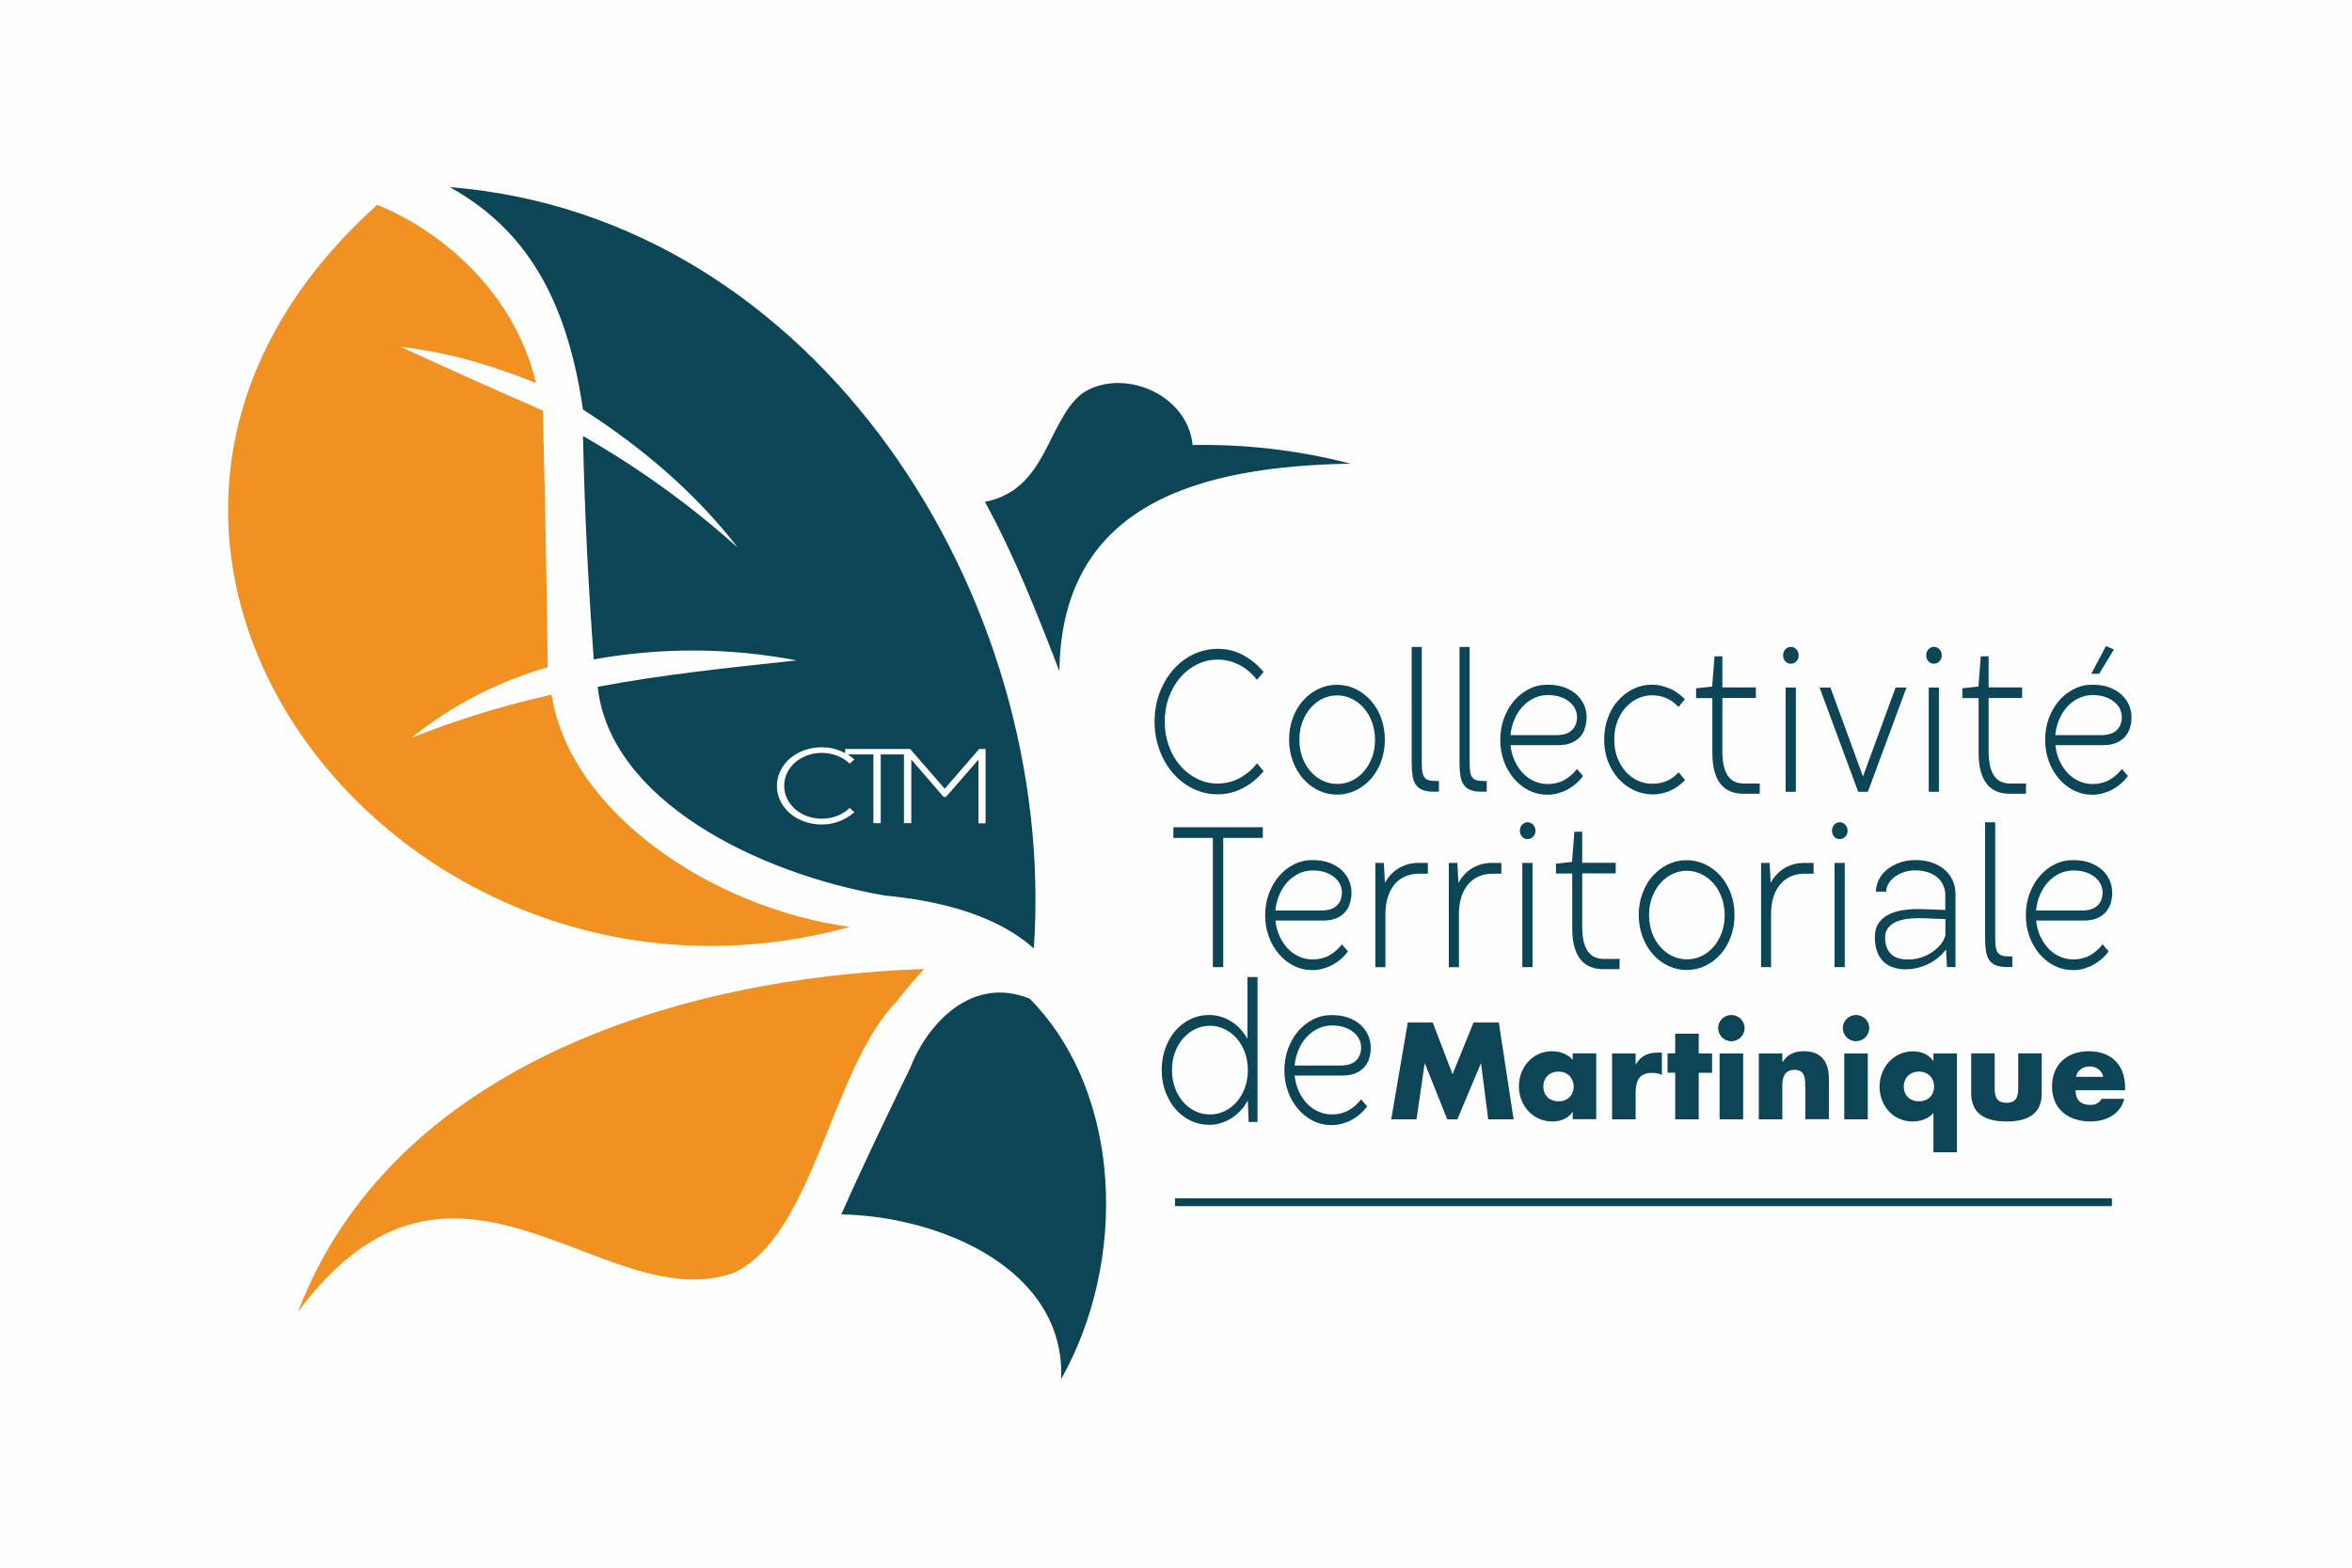 <?xml version="1.0" encoding="utf-8"?>
<!-- Generator: Adobe Illustrator 25.2.3, SVG Export Plug-In . SVG Version: 6.00 Build 0)  -->
<svg version="1.1" id="Capa_1" xmlns="http://www.w3.org/2000/svg" xmlns:xlink="http://www.w3.org/1999/xlink" x="0px" y="0px"
	 viewBox="0 0 2400 1600" style="enable-background:new 0 0 2400 1600;" xml:space="preserve">
<style type="text/css">
	.st0{fill:#FEFEFE;}
	.st1{fill:#0C4556;}
	.st2{fill:#F19121;}
	.st3{fill:#FFFFFF;}
	.st4{fill:#0D4556;}
</style>
<path id="Rectángulo-2" class="st0" d="M0,0h2400v1600H0V0z"/>
<path id="Head-1" class="st1" d="M1081,685c-22.9-59.4-46.5-119.3-76-172.8c63.1-12.4,62.8-80.1,98.2-109.9
	c39.4-28,108.2-2,113.8,51.9c54.2-1,108.5,5.4,161,19C1226.1,476,1083.1,512.6,1081,685z"/>
<path id="Wing-Blue-1-1" class="st1" d="M459,191c375.6,30,620.7,419.5,595.9,777c-42.2-37.9-106.8-49.7-152-54
	c-131.1-22.6-280.6-97.9-293-213c67.1-12.8,135.1-19.6,203-27c-68.2-13.1-138.6-13.4-207-1c-5.7-76-9.4-151.8-11-228
	c56.6,32.4,109.5,70.5,158,114c-43.3-56.2-98.3-102.7-158-141C580,317.7,545,238.6,459,191z"/>
<path id="Wing-Blue-2-1" class="st1" d="M1050.8,1019.3c95.5,97.1,99.5,268.8,32,388.2c4.6-111.4-121.9-166-224.3-168.1
	c21.1-47.8,45.5-98.5,70.1-149.1C946.1,1045.4,991.1,995.1,1050.8,1019.3z"/>
<path id="Wing-Orange-2-1" class="st2" d="M304,1339c95.1-248.9,385.1-341.8,639-350c-9.8,10.5-19.2,21.5-28,33
	c-67.6,69.6-83.7,237.4-166,277C615.8,1346.5,463.3,1123.9,304,1339z"/>
<path id="Wing-Orange-1-1" class="st2" d="M546.9,391c-45.9-18.6-89.8-31.5-138-37c48.3,22.2,96.3,43.8,145,65
	c2.3,87.4,3.9,174.6,5,262c-50.7,14.4-97.8,38.9-139,72c46.5-18.5,94.2-33.2,143-44c18,118.2,161,217.3,304.1,237
	C406.9,1072.6,2.6,552.7,384.9,209C462.3,241.1,527.5,307.9,546.9,391z"/>
<path id="CTM" class="st3" d="M998.4,840.2v-64.9l-33.1,38h-2.5l-32.9-38.1v64.9h-7.5v-70.1h-23.7v70.1h-7.5v-70.1h-26.2
	c2.4,1.5,4.7,3.2,6.8,5.1l-4.8,4.3c-3.6-3.5-7.8-6.2-12.7-8.1c-4.9-1.9-10.2-2.9-15.8-2.9c-5.3,0-10.3,0.9-14.9,2.6
	c-4.7,1.7-8.7,4.1-12.2,7.1c-3.5,3-6.2,6.6-8.2,10.7c-2,4.1-3,8.5-3,13.2c0,4.7,1,9.1,3,13.2c2,4.1,4.7,7.6,8.2,10.7
	c3.5,3,7.5,5.4,12.2,7.1c4.7,1.7,9.7,2.6,14.9,2.6c5.6,0,10.9-1,15.8-2.9c4.9-2,9.2-4.6,12.7-8.1l4.8,4.3c-2.1,1.9-4.3,3.6-6.8,5.1
	c-2.5,1.5-5.1,2.9-7.9,4c-2.8,1.1-5.8,2-8.9,2.6c-3.1,0.6-6.3,0.9-9.7,0.9c-4.2,0-8.3-0.5-12.2-1.4c-3.9-0.9-7.5-2.2-10.9-3.9
	c-3.4-1.7-6.5-3.7-9.3-6.1c-2.8-2.4-5.2-5.1-7.1-8c-2-2.9-3.5-6.1-4.6-9.4c-1.1-3.4-1.6-6.9-1.6-10.5c0-3.7,0.5-7.2,1.6-10.6
	c1.1-3.4,2.6-6.5,4.6-9.5c2-2.9,4.3-5.6,7.1-8c2.8-2.4,5.9-4.4,9.3-6.1c3.4-1.7,7.1-3,10.9-3.9c3.9-0.9,8-1.4,12.2-1.4
	c6.7,0,12.8,1.1,18.5,3.4c1.9,0.8,3.7,1.6,5.4,2.6v-4.3h59.9h5h1.4l35.3,40.6l35.2-40.6h6.5v75.9H998.4z"/>
<path id="Rectángulo-1" class="st1" d="M1199,1223h956v8h-956V1223z"/>
<g id="TEXT-copia">
	<path id="Territoriale" class="st1" d="M2153.7,922.1c-1.1,3.5-2.9,6.5-5.2,9.1c-2.4,2.6-5.4,4.6-9,6.1c-3.7,1.5-8,2.2-13.1,2.2
		h-48.7c0.5,5.7,1.9,10.9,4.1,15.8c2.2,4.8,5,9,8.3,12.6c3.4,3.6,7.2,6.4,11.6,8.3c4.3,2,9,3,13.8,3c6.5,0,12.2-1.4,17.1-4.1
		c4.9-2.8,9.2-6.5,12.9-11.3l6.2,7.2c-2,2.7-4.3,5.3-7,7.6c-2.6,2.3-5.5,4.3-8.5,6c-3.1,1.7-6.4,3-9.9,4c-3.5,1-7.2,1.5-11,1.5
		c-6.8,0-13.1-1.5-18.9-4.4c-5.8-2.9-10.9-7-15.3-12.1c-4.3-5.1-7.8-11-10.2-17.8c-2.5-6.8-3.7-14-3.7-21.7c0-7.7,1.2-15,3.7-21.8
		s5.9-12.8,10.2-17.9c4.3-5.1,9.4-9.1,15.3-12.1c5.8-3,12.1-4.5,18.9-4.5c6.7,0,12.5,0.9,17.5,2.8c5,1.9,9.2,4.4,12.5,7.5
		c3.3,3.1,5.8,6.6,7.5,10.6c1.7,4,2.5,8,2.5,12.1C2155.4,914.8,2154.8,918.6,2153.7,922.1z M2143.7,902.8c-1.2-2.7-3.1-5.1-5.6-7.2
		c-2.5-2.1-5.6-3.9-9.3-5.2c-3.7-1.3-8.1-2-13.1-2c-4.9,0-9.6,1-14,3.1c-4.4,2.1-8.3,4.9-11.7,8.6c-3.4,3.7-6.2,8-8.3,13
		c-2.2,5-3.5,10.4-4.1,16.2h47.7c3.4-0.1,6.5-0.6,9-1.5c2.6-0.9,4.7-2.2,6.3-3.9c1.7-1.6,2.9-3.6,3.7-5.8c0.8-2.2,1.2-4.7,1.2-7.4
		C2145.5,908.1,2144.9,905.4,2143.7,902.8z M2037.2,985.4c-3.1-1.1-5.5-2.9-7.2-5.3c-1.7-2.4-2.9-5.5-3.5-9.2
		c-0.6-3.8-0.9-8.3-0.9-13.5V839.2h10.3v118.1c0,3.5,0.2,6.5,0.5,8.9c0.4,2.4,1,4.4,2,5.8c1,1.5,2.4,2.5,4.2,3.2
		c1.8,0.6,4.2,0.9,7.1,0.9h3.7v10.9h-4.1C2044.3,987.1,2040.2,986.5,2037.2,985.4z M1985.7,969c-2.3,3.1-5,6-8.1,8.5
		c-3.1,2.5-6.5,4.7-10.1,6.4c-3.6,1.8-7.4,3.1-11.3,4s-7.8,1.4-11.6,1.4c-4.3,0-8.4-0.6-12.3-1.8c-3.8-1.2-7.2-3.1-10-5.7
		c-2.9-2.6-5.1-6-6.7-10.1c-1.6-4.2-2.5-9.2-2.5-15.1c0-5.7,1.2-10.5,3.7-14.2c2.5-3.7,5.8-6.7,9.9-8.8c4.1-2.1,8.7-3.6,13.9-4.5
		c5.2-0.8,10.4-1.3,15.7-1.3c1.8,0,4,0,6.5,0.1c2.5,0.1,5.1,0.2,7.8,0.3c2.7,0.1,5.3,0.2,7.8,0.3c2.5,0.1,4.7,0.2,6.6,0.2v-15
		c0-3.2-0.6-6.4-1.8-9.4c-1.2-3-3.1-5.8-5.6-8.1c-2.5-2.4-5.7-4.3-9.6-5.7c-3.9-1.4-8.6-2.2-14-2.2c-3.9,0-7.7,0.6-11.2,1.8
		c-3.5,1.2-6.6,2.8-9.3,4.8c-2.7,2-4.8,4.3-6.4,6.9c-1.6,2.6-2.4,5.4-2.4,8.2h-10.5c0.1-4.7,1.2-9,3.4-13c2.2-4,5.1-7.4,8.8-10.2
		c3.7-2.8,7.9-5,12.6-6.6c4.8-1.6,9.7-2.4,14.9-2.4c7.3,0,13.5,1,18.7,3c5.2,2,9.5,4.6,12.9,7.9c3.4,3.3,5.8,6.9,7.5,11
		c1.6,4.1,2.4,8.3,2.4,12.5v74.8h-8.7L1985.7,969z M1985.1,938c-1.8,0-4-0.1-6.5-0.2c-2.5-0.1-5-0.2-7.6-0.3
		c-2.6-0.1-5.1-0.2-7.5-0.3c-2.4-0.1-4.4-0.1-6.1-0.1c-3.7,0-7.6,0.3-11.6,0.8c-4,0.5-7.6,1.5-10.9,2.9c-3.3,1.4-6,3.4-8.1,6
		c-2.1,2.6-3.2,5.9-3.2,10c0,4.2,0.6,7.7,1.8,10.6c1.2,2.9,2.9,5.2,5,7c2.1,1.8,4.7,3.1,7.6,3.8c2.9,0.8,6.1,1.1,9.5,1.1
		c3.9,0,7.9-0.6,11.9-1.8c4-1.2,7.8-2.9,11.2-5.1c3.5-2.2,6.5-4.8,9.1-7.8c2.6-3,4.3-6.3,5.4-10V938z M1877.2,856.4
		c-2.3,0-4.1-0.8-5.6-2.5c-1.5-1.7-2.2-3.7-2.2-6.1c0-2.3,0.7-4.3,2.2-6c1.5-1.7,3.4-2.6,5.7-2.6c2.3,0,4.2,0.9,5.7,2.6
		c1.5,1.7,2.3,3.7,2.3,6c0,2.5-0.8,4.5-2.3,6.1C1881.4,855.5,1879.5,856.4,1877.2,856.4z M1827.6,894.4c-4.2,1.8-7.8,4.4-10.8,7.9
		c-3,3.5-5.4,7.8-7.1,13c-1.7,5.2-2.5,11.2-2.5,18v53.8H1797V880.7h8.7l1.1,20.5c1.5-2.9,3.4-5.7,5.7-8.2c2.2-2.5,4.8-4.7,7.7-6.5
		c2.9-1.8,6.1-3.2,9.6-4.3c3.5-1,7.2-1.5,11.3-1.5h9.5v11h-9.2C1836.4,891.7,1831.8,892.6,1827.6,894.4z M1755.9,973.7
		c-4.4,5-9.6,9-15.5,11.9c-6,2.9-12.4,4.4-19.3,4.4c-6.8,0-13.2-1.5-19.2-4.4c-6-2.9-11.1-6.9-15.5-11.9c-4.4-5-7.8-11-10.4-17.8
		c-2.5-6.8-3.8-14.2-3.8-22c0-7.8,1.2-15.1,3.7-21.9c2.5-6.8,5.9-12.8,10.4-17.8c4.4-5,9.6-9,15.5-11.9c5.9-2.9,12.3-4.4,19.2-4.4
		c6.9,0,13.3,1.5,19.3,4.4c5.9,2.9,11.1,6.9,15.5,11.9c4.4,5,7.9,11,10.4,17.8s3.7,14.1,3.7,21.9c0,7.8-1.2,15.2-3.7,22
		C1763.8,962.7,1760.3,968.6,1755.9,973.7z M1756.8,916c-2-5.5-4.8-10.3-8.3-14.3c-3.5-4-7.6-7.2-12.3-9.5c-4.7-2.3-9.7-3.5-15-3.5
		s-10.4,1.2-15,3.5c-4.7,2.3-8.7,5.5-12.2,9.5c-3.5,4-6.2,8.8-8.3,14.3c-2,5.5-3,11.5-3,17.9c0,6.4,1,12.4,3,18
		c2,5.5,4.8,10.3,8.3,14.3c3.5,4,7.6,7.2,12.3,9.5c4.7,2.3,9.7,3.4,15.1,3.4s10.4-1.1,15-3.4c4.7-2.3,8.7-5.4,12.2-9.5
		c3.5-4,6.2-8.8,8.3-14.3c2-5.5,3-11.5,3-18C1759.8,927.5,1758.8,921.5,1756.8,916z M1616.5,962.8c1.2,4,2.8,7.2,4.9,9.6
		c2,2.3,4.3,4,7,4.9c2.6,0.9,5.3,1.4,8.1,1.4h16.2l-0.1,10.4h-17c-4.5,0-8.6-0.7-12.4-2.2c-3.8-1.4-7.1-3.8-9.9-7
		c-2.8-3.3-5-7.5-6.6-12.9c-1.6-5.3-2.4-11.9-2.4-19.6v-55.9h-16.6v-10l16.4-1.8l2.4-30.8l8-0.1v31.8h34.2v10.8h-34.2v55.9
		C1614.7,953.6,1615.3,958.8,1616.5,962.8z M1558.7,856.4c-2.3,0-4.1-0.8-5.6-2.5c-1.5-1.7-2.2-3.7-2.2-6.1c0-2.3,0.7-4.3,2.2-6
		c1.5-1.7,3.4-2.6,5.7-2.6c2.3,0,4.2,0.9,5.7,2.6c1.5,1.7,2.3,3.7,2.3,6c0,2.5-0.8,4.5-2.3,6.1
		C1562.9,855.5,1561,856.4,1558.7,856.4z M1509.1,894.4c-4.2,1.8-7.8,4.4-10.8,7.9c-3,3.5-5.4,7.8-7.1,13c-1.7,5.2-2.5,11.2-2.5,18
		v53.8h-10.3V880.7h8.7l1.1,20.5c1.5-2.9,3.4-5.7,5.7-8.2c2.2-2.5,4.8-4.7,7.7-6.5c2.9-1.8,6.1-3.2,9.6-4.3c3.5-1,7.2-1.5,11.3-1.5
		h9.5v11h-9.2C1517.9,891.7,1513.3,892.6,1509.1,894.4z M1434.1,894.4c-4.2,1.8-7.8,4.4-10.8,7.9c-3,3.5-5.4,7.8-7.1,13
		c-1.7,5.2-2.5,11.2-2.5,18v53.8h-10.3V880.7h8.7l1.1,20.5c1.5-2.9,3.4-5.7,5.7-8.2c2.2-2.5,4.8-4.7,7.7-6.5
		c2.9-1.8,6.1-3.2,9.6-4.3c3.5-1,7.2-1.5,11.3-1.5h9.5v11h-9.2C1442.9,891.7,1438.3,892.6,1434.1,894.4z M1372.3,931.2
		c-2.4,2.6-5.4,4.6-9,6.1c-3.7,1.5-8,2.2-13.1,2.2h-48.7c0.5,5.7,1.9,10.9,4.1,15.8c2.2,4.8,5,9,8.3,12.6c3.4,3.6,7.2,6.4,11.6,8.3
		c4.3,2,9,3,13.8,3c6.5,0,12.2-1.4,17.1-4.1c4.9-2.8,9.2-6.5,12.9-11.3l6.2,7.2c-2,2.7-4.3,5.3-7,7.6c-2.6,2.3-5.5,4.3-8.5,6
		c-3.1,1.7-6.4,3-9.9,4c-3.5,1-7.2,1.5-11,1.5c-6.8,0-13.1-1.5-18.9-4.4c-5.8-2.9-10.9-7-15.3-12.1c-4.3-5.1-7.8-11-10.2-17.8
		c-2.5-6.8-3.7-14-3.7-21.7c0-7.7,1.2-15,3.7-21.8c2.5-6.8,5.9-12.8,10.2-17.9c4.3-5.1,9.4-9.1,15.3-12.1c5.8-3,12.1-4.5,18.9-4.5
		c6.7,0,12.5,0.9,17.5,2.8c5,1.9,9.2,4.4,12.5,7.5c3.3,3.1,5.8,6.6,7.5,10.6c1.7,4,2.5,8,2.5,12.1c0,4-0.6,7.7-1.7,11.2
		C1376.4,925.6,1374.6,928.6,1372.3,931.2z M1367.5,902.8c-1.2-2.7-3.1-5.1-5.6-7.2c-2.5-2.1-5.6-3.9-9.3-5.2c-3.7-1.3-8.1-2-13.1-2
		c-4.9,0-9.6,1-14,3.1c-4.4,2.1-8.3,4.9-11.7,8.6c-3.4,3.7-6.2,8-8.3,13c-2.2,5-3.5,10.4-4.1,16.2h47.7c3.4-0.1,6.5-0.6,9-1.5
		c2.6-0.9,4.7-2.2,6.3-3.9c1.7-1.6,2.9-3.6,3.7-5.8c0.8-2.2,1.2-4.7,1.2-7.4C1369.3,908.1,1368.7,905.4,1367.5,902.8z M1248.1,987.1
		h-10.5V855.2h-40.3v-10.9h91.3v10.9h-40.4V987.1z M1563.8,987.1h-10.4V880.7h10.4V987.1z M1882.4,987.1H1872V880.7h10.4V987.1z"/>
	<g id="Grupo-2">
		<path id="de" class="st1" d="M1397.1,1080.3c-1.1,3.5-2.9,6.5-5.2,9.1c-2.4,2.6-5.4,4.6-9,6.1c-3.7,1.5-8,2.2-13.1,2.2h-48.7
			c0.5,5.7,1.9,10.9,4.1,15.8c2.2,4.8,5,9,8.3,12.6c3.4,3.6,7.2,6.4,11.6,8.3c4.3,2,9,3,13.8,3c6.5,0,12.2-1.4,17.1-4.1
			c4.9-2.8,9.2-6.5,12.9-11.3l6.2,7.2c-2,2.7-4.3,5.2-7,7.6c-2.6,2.3-5.5,4.3-8.5,6c-3.1,1.7-6.4,3-9.9,4c-3.5,1-7.2,1.5-11,1.5
			c-6.8,0-13.1-1.5-18.9-4.4c-5.8-2.9-10.9-7-15.3-12.1c-4.3-5.1-7.8-11-10.2-17.8c-2.5-6.8-3.7-14-3.7-21.7c0-7.7,1.2-15,3.7-21.8
			c2.5-6.8,5.9-12.8,10.2-17.9c4.3-5.1,9.4-9.1,15.3-12.1c5.8-3,12.1-4.5,18.9-4.5c6.7,0,12.5,0.9,17.5,2.8c5,1.9,9.2,4.4,12.5,7.5
			c3.3,3.1,5.8,6.6,7.5,10.6c1.7,4,2.5,8,2.5,12.1C1398.8,1073,1398.2,1076.8,1397.1,1080.3z M1387.1,1061c-1.2-2.7-3.1-5.1-5.6-7.2
			c-2.5-2.1-5.6-3.9-9.3-5.2c-3.7-1.3-8.1-2-13.1-2c-4.9,0-9.6,1-14,3.1c-4.4,2.1-8.3,4.9-11.7,8.6c-3.4,3.7-6.2,8-8.3,13
			c-2.2,5-3.5,10.4-4.1,16.2h47.7c3.4-0.1,6.5-0.6,9-1.5c2.6-0.9,4.7-2.2,6.3-3.9c1.7-1.6,2.9-3.6,3.7-5.8c0.8-2.2,1.2-4.7,1.2-7.4
			C1388.9,1066.2,1388.3,1063.6,1387.1,1061z M1273.3,1123c-1.9,3.6-4.2,7-7,10c-2.7,3-5.8,5.7-9.2,7.9c-3.4,2.2-7.1,4-11,5.2
			c-3.9,1.3-8.1,1.9-12.4,1.9c-6.8,0-13.2-1.5-19.1-4.4c-5.9-2.9-11-6.9-15.3-11.9c-4.3-5-7.7-11-10.2-17.8
			c-2.5-6.8-3.7-14.2-3.7-22c0-7.8,1.2-15.1,3.7-21.9c2.4-6.8,5.8-12.8,10.1-17.8c4.3-5,9.4-9,15.3-11.9c5.9-2.9,12.2-4.4,19.1-4.4
			c4.3,0,8.4,0.6,12.3,1.8c3.9,1.2,7.5,2.9,10.8,5c3.3,2.1,6.4,4.7,9.1,7.7c2.7,3,5.1,6.3,7.1,9.9v-63.1h10.3v147.9h-9.1
			L1273.3,1123z M1270.3,1074.2c-2-5.5-4.8-10.3-8.3-14.3c-3.5-4-7.6-7.2-12.3-9.5c-4.7-2.3-9.7-3.5-15.1-3.5s-10.4,1.2-15.1,3.5
			c-4.7,2.3-8.8,5.5-12.3,9.5c-3.5,4-6.2,8.8-8.3,14.3c-2,5.5-3,11.5-3,17.9c0,6.4,1,12.4,3,18c2,5.5,4.8,10.3,8.3,14.4
			c3.5,4.1,7.6,7.2,12.3,9.5c4.7,2.3,9.7,3.4,15.1,3.4s10.4-1.1,15.1-3.4c4.7-2.3,8.8-5.4,12.3-9.5c3.5-4.1,6.3-8.8,8.3-14.3
			c2-5.5,3-11.5,3-18C1273.3,1085.7,1272.3,1079.7,1270.3,1074.2z"/>
		<path id="Martinique" class="st4" d="M2117.9,1112.8c0,9.7,5.1,14.9,15.1,14.9c5.2,0,8.8-1.7,11.5-6.2h23.1
			c-3.8,15.9-19,23.1-34.5,23.1c-22.5,0-39.2-12.6-39.2-35.8c0-22.4,15.5-35.9,37.5-35.9c23.5,0,37.1,14.4,37.1,37.3v2.5H2117.9z
			 M2132.6,1088.4c-7,0-12.8,3.7-14.3,10.6h27.9C2145,1092.6,2139,1088.4,2132.6,1088.4z M2047.5,1144.6c-20.3,0-36.1-6.8-36.1-29
			v-40.5h24v35.9c0,8.5,2.1,14.5,12,14.5c9.9,0,12-6,12-14.5v-35.9h24v40.5C2083.6,1137.8,2067.9,1144.6,2047.5,1144.6z
			 M1972.8,1136c-5,5.9-13.2,8.6-21,8.6c-20.2,0-33.9-16.2-33.9-35.6c0-19.1,14.1-36,34.2-36c7.9,0,16.2,3.1,20.5,9.8h0.3v-7.6h24
			v100.8h-24V1136z M1958.1,1093.7c-9.8,0-15.5,6.9-15.5,15.2c0,8.5,5.7,15.1,15.5,15.1c9.8,0,15.5-6.6,15.5-15.1
			C1973.6,1100.6,1967.9,1093.7,1958.1,1093.7z M1893.9,1062.7c-7.4,0-13.5-6-13.5-13.4s6.1-13.4,13.5-13.4c7.4,0,13.5,6,13.5,13.4
			S1901.3,1062.7,1893.9,1062.7z M1842,1109.6c0-6.4,1.1-17.7-10.8-17.7c-9.8,0-12.5,7.2-12.5,15.6v34.9h-24v-67.2h24v8.6h0.3
			c5.5-8.1,12.3-10.9,21.7-10.9c18.2,0,25.5,11.4,25.5,27.9v41.5h-24V1109.6z M1766.7,1062.7c-7.4,0-13.5-6-13.5-13.4
			s6.1-13.4,13.5-13.4s13.5,6,13.5,13.4S1774.1,1062.7,1766.7,1062.7z M1733.4,1142.4h-24v-47.6h-7.8v-19.7h7.8V1055h24v20.2h13.6
			v19.7h-13.6V1142.4z M1685.6,1095c-13.3,0-16.6,8.8-16.6,20.3v27.1h-24v-67.2h24v11h0.3c4.6-8.3,12.5-11.9,21.9-11.9h4.6v22.9
			C1692.5,1095.4,1689.3,1095,1685.6,1095z M1604.9,1134.9h-0.3c-4.2,6.7-12.5,9.7-20.5,9.7c-20.1,0-34.2-16.6-34.2-35.9
			c0-19.3,13.9-35.8,33.9-35.8c7.8,0,16,2.9,21,8.8v-6.6h24v67.2h-24V1134.9z M1590.3,1093.7c-9.8,0-15.5,6.9-15.5,15.2
			c0,8.5,5.7,15.1,15.5,15.1c9.8,0,15.5-6.6,15.5-15.1C1605.7,1100.6,1600,1093.7,1590.3,1093.7z M1511.3,1085.5h-0.3l-23.9,56.9
			h-10.3l-22.8-56.9h-0.3l-8.3,56.9h-25.8l16.9-98.8h25.5l20.2,52.8l21.4-52.8h25.8l15.1,98.8h-25.9L1511.3,1085.5z M1778.7,1142.4
			h-24v-67.2h24V1142.4z M1905.9,1142.4h-24v-67.2h24V1142.4z"/>
	</g>
	<path id="Collectivité" class="st1" d="M2173.4,743.1c-1.1,3.5-2.9,6.5-5.2,9.1c-2.4,2.6-5.4,4.6-9,6.1c-3.7,1.5-8,2.2-13.1,2.2
		h-48.7c0.5,5.7,1.9,10.9,4.1,15.8c2.2,4.8,5,9,8.3,12.6c3.4,3.6,7.2,6.4,11.6,8.3c4.3,2,9,3,13.8,3c6.5,0,12.2-1.4,17.1-4.1
		c4.9-2.8,9.2-6.5,12.9-11.3l6.2,7.2c-2,2.7-4.3,5.3-7,7.6c-2.6,2.3-5.5,4.3-8.5,6c-3.1,1.7-6.4,3-9.9,4c-3.5,1-7.2,1.5-11,1.5
		c-6.8,0-13.1-1.5-18.9-4.4c-5.8-2.9-10.9-7-15.3-12.1c-4.3-5.1-7.8-11-10.2-17.8c-2.5-6.8-3.7-14-3.7-21.7c0-7.7,1.2-15,3.7-21.8
		c2.5-6.8,5.9-12.8,10.2-17.9c4.3-5.1,9.4-9.1,15.3-12.1c5.8-3,12.1-4.5,18.9-4.5c6.7,0,12.5,0.9,17.5,2.8c5,1.9,9.2,4.4,12.5,7.5
		c3.3,3.1,5.8,6.6,7.5,10.6c1.7,4,2.5,8,2.5,12.1C2175,735.9,2174.5,739.6,2173.4,743.1z M2163.3,723.8c-1.2-2.7-3.1-5.1-5.6-7.2
		c-2.5-2.1-5.6-3.9-9.3-5.2c-3.7-1.3-8.1-2-13.1-2c-4.9,0-9.6,1-14,3.1c-4.4,2.1-8.3,4.9-11.7,8.6c-3.4,3.7-6.2,8-8.3,13
		c-2.2,5-3.5,10.4-4.1,16.2h47.7c3.5-0.1,6.5-0.6,9-1.5c2.6-0.9,4.7-2.2,6.3-3.9c1.7-1.6,2.9-3.6,3.7-5.8c0.8-2.2,1.2-4.7,1.2-7.4
		C2165.1,729.1,2164.5,726.5,2163.3,723.8z M2134,687.6l14.9-28.2l8.2,3.4l-15.1,24.9H2134z M2031.2,783.8c1.2,4,2.8,7.2,4.9,9.6
		c2,2.3,4.3,4,7,4.9c2.6,0.9,5.3,1.4,8.1,1.4h16.2l-0.1,10.4h-17c-4.5,0-8.6-0.7-12.4-2.2c-3.8-1.4-7.1-3.8-9.9-7
		c-2.8-3.3-5-7.5-6.6-12.9c-1.6-5.3-2.4-11.9-2.4-19.6v-55.9h-16.6v-10l16.4-1.8l2.4-30.8l8-0.1v31.8h34.2v10.8h-34.2v55.9
		C2029.4,774.7,2030,779.8,2031.2,783.8z M1973.3,677.4c-2.3,0-4.1-0.8-5.6-2.5c-1.5-1.7-2.2-3.7-2.2-6.1c0-2.3,0.7-4.3,2.2-6
		c1.5-1.7,3.4-2.6,5.7-2.6c2.3,0,4.2,0.9,5.7,2.6c1.5,1.7,2.3,3.7,2.3,6c0,2.5-0.8,4.5-2.3,6.1
		C1977.6,676.5,1975.7,677.4,1973.3,677.4z M1896.1,808.1l-39.4-106.4h11.1l33.2,90.8l33.3-90.8h11.1L1906,808.1H1896.1z
		 M1827.3,677.4c-2.3,0-4.1-0.8-5.6-2.5c-1.5-1.7-2.2-3.7-2.2-6.1c0-2.3,0.7-4.3,2.2-6c1.5-1.7,3.4-2.6,5.7-2.6
		c2.3,0,4.1,0.9,5.7,2.6c1.5,1.7,2.3,3.7,2.3,6c0,2.5-0.8,4.5-2.3,6.1C1831.6,676.5,1829.7,677.4,1827.3,677.4z M1759.5,783.8
		c1.2,4,2.8,7.2,4.9,9.6c2,2.3,4.3,4,7,4.9c2.6,0.9,5.3,1.4,8.1,1.4h16.2l-0.1,10.4h-17c-4.5,0-8.6-0.7-12.4-2.2
		c-3.8-1.4-7.1-3.8-9.9-7c-2.8-3.3-5-7.5-6.6-12.9c-1.6-5.3-2.4-11.9-2.4-19.6v-55.9h-16.6v-10l16.4-1.8l2.4-30.8l8-0.1v31.8h34.2
		v10.8h-34.2v55.9C1757.7,774.7,1758.3,779.8,1759.5,783.8z M1659.1,787.8c3.6,3.9,7.7,6.9,12.3,9c4.6,2.1,9.5,3.1,14.5,3.1
		c11.1,0,20.1-3.9,27-11.7l6.5,7.9c-5.1,5.4-10.6,9.2-16.5,11.5c-5.9,2.3-11.6,3.3-17.2,3.2c-6.9-0.2-13.3-1.8-19.2-4.7
		c-5.9-2.9-11.1-6.9-15.5-11.9c-4.4-5-7.9-10.9-10.4-17.6c-2.5-6.8-3.7-14-3.7-21.8c0-7.8,1.2-15.1,3.7-21.9
		c2.5-6.8,5.9-12.8,10.4-17.8c4.4-5,9.6-9,15.5-11.9c5.9-2.9,12.3-4.4,19.2-4.4c5.5,0,11.2,1.2,17.1,3.5c5.9,2.3,11.3,6.1,16.5,11.3
		l-6.5,7.9c-3.5-3.8-7.5-6.7-12.1-8.8c-4.6-2.1-9.6-3.1-14.9-3.1c-5,0-9.8,1.1-14.5,3.2c-4.6,2.1-8.7,5.2-12.3,9.1
		c-3.6,3.9-6.4,8.7-8.6,14.2c-2.1,5.6-3.2,11.8-3.2,18.6c0,6.9,1.1,13.2,3.2,18.7C1652.7,779.2,1655.5,783.9,1659.1,787.8z
		 M1612.2,752.2c-2.4,2.6-5.4,4.6-9,6.1c-3.7,1.5-8,2.2-13.1,2.2h-48.7c0.5,5.7,1.9,10.9,4.1,15.8c2.2,4.8,5,9,8.3,12.6
		c3.4,3.6,7.2,6.4,11.6,8.3c4.3,2,9,3,13.8,3c6.5,0,12.2-1.4,17.1-4.1c4.9-2.8,9.2-6.5,12.9-11.3l6.2,7.2c-2,2.7-4.3,5.3-7,7.6
		c-2.6,2.3-5.5,4.3-8.5,6c-3.1,1.7-6.4,3-9.9,4c-3.5,1-7.2,1.5-11,1.5c-6.8,0-13.1-1.5-18.9-4.4c-5.8-2.9-10.9-7-15.3-12.1
		c-4.3-5.1-7.8-11-10.2-17.8c-2.5-6.8-3.7-14-3.7-21.7c0-7.7,1.2-15,3.7-21.8c2.5-6.8,5.9-12.8,10.2-17.9c4.3-5.1,9.4-9.1,15.3-12.1
		c5.8-3,12.1-4.5,18.9-4.5c6.7,0,12.5,0.9,17.5,2.8c5,1.9,9.2,4.4,12.5,7.5c3.3,3.1,5.8,6.6,7.5,10.6c1.7,4,2.5,8,2.5,12.1
		c0,4-0.6,7.7-1.7,11.2C1616.3,746.6,1614.5,749.7,1612.2,752.2z M1607.4,723.8c-1.2-2.7-3.1-5.1-5.6-7.2c-2.5-2.1-5.6-3.9-9.3-5.2
		c-3.7-1.3-8.1-2-13.1-2c-4.9,0-9.6,1-14,3.1c-4.4,2.1-8.3,4.9-11.7,8.6c-3.4,3.7-6.2,8-8.3,13c-2.2,5-3.5,10.4-4.1,16.2h47.7
		c3.4-0.1,6.5-0.6,9-1.5c2.6-0.9,4.7-2.2,6.3-3.9c1.7-1.6,2.9-3.6,3.7-5.8c0.8-2.2,1.2-4.7,1.2-7.4
		C1609.2,729.1,1608.6,726.5,1607.4,723.8z M1500.9,806.4c-3.1-1.1-5.5-2.9-7.2-5.3c-1.7-2.4-2.9-5.5-3.5-9.2
		c-0.6-3.8-0.9-8.3-0.9-13.5V660.3h10.3v118.1c0,3.5,0.2,6.5,0.5,8.9c0.4,2.4,1,4.4,2,5.8c1,1.5,2.4,2.5,4.2,3.1
		c1.8,0.6,4.2,0.9,7.1,0.9h3.7v10.9h-4.1C1508,808.1,1504,807.6,1500.9,806.4z M1452.1,806.4c-3.1-1.1-5.5-2.9-7.2-5.3
		c-1.7-2.4-2.9-5.5-3.5-9.2c-0.6-3.8-0.9-8.3-0.9-13.5V660.3h10.3v118.1c0,3.5,0.2,6.5,0.5,8.9c0.4,2.4,1,4.4,2,5.8
		c1,1.5,2.4,2.5,4.2,3.1c1.8,0.6,4.2,0.9,7.1,0.9h3.7v10.9h-4.1C1459.2,808.1,1455.1,807.6,1452.1,806.4z M1399.1,794.7
		c-4.4,5-9.6,9-15.5,11.9c-6,2.9-12.4,4.4-19.3,4.4c-6.8,0-13.2-1.5-19.2-4.4c-5.9-2.9-11.1-6.9-15.5-11.9c-4.4-5-7.8-11-10.4-17.8
		c-2.5-6.8-3.8-14.2-3.8-22c0-7.8,1.2-15.1,3.7-21.9c2.5-6.8,5.9-12.8,10.4-17.8c4.4-5,9.6-9,15.5-11.9c5.9-2.9,12.3-4.4,19.2-4.4
		c6.9,0,13.3,1.5,19.3,4.4c5.9,2.9,11.1,6.9,15.5,11.9c4.4,5,7.9,11,10.4,17.8c2.5,6.8,3.7,14.1,3.7,21.9c0,7.8-1.2,15.2-3.7,22
		C1407,783.7,1403.5,789.6,1399.1,794.7z M1400,737c-2-5.5-4.8-10.3-8.3-14.3c-3.5-4-7.6-7.2-12.3-9.5c-4.7-2.3-9.7-3.5-15-3.5
		s-10.4,1.2-15,3.5c-4.7,2.3-8.7,5.5-12.2,9.5c-3.5,4-6.2,8.8-8.3,14.3c-2,5.5-3,11.5-3,17.9c0,6.4,1,12.4,3,18
		c2,5.5,4.8,10.3,8.3,14.3c3.5,4,7.6,7.2,12.3,9.5c4.7,2.3,9.7,3.4,15.1,3.4s10.4-1.1,15-3.4c4.7-2.3,8.7-5.4,12.2-9.5
		c3.5-4,6.2-8.8,8.3-14.3c2-5.5,3-11.5,3-18C1403,748.5,1402,742.6,1400,737z M1204.3,781.4c4.9,5.7,10.6,10.1,17.2,13.4
		c6.6,3.3,13.6,4.9,21,4.9c7.9,0,15.3-1.8,22.3-5.5c6.9-3.7,12.9-8.7,17.9-15.2l6.7,8.1c-2.9,3.5-6.1,6.7-9.6,9.6
		c-3.5,2.9-7.2,5.4-11.2,7.5c-4,2.1-8.1,3.7-12.5,4.8c-4.4,1.2-8.9,1.7-13.6,1.7c-6,0-11.7-0.9-17.1-2.6c-5.5-1.7-10.6-4.2-15.4-7.4
		c-4.8-3.2-9.1-7-13.1-11.6c-3.9-4.5-7.3-9.5-10-15c-2.8-5.5-4.9-11.4-6.5-17.7c-1.5-6.3-2.3-12.9-2.3-19.8c0-6.9,0.8-13.6,2.3-20
		c1.5-6.4,3.7-12.3,6.5-17.8c2.8-5.5,6.1-10.5,10-15c3.9-4.5,8.3-8.4,13.1-11.6c4.8-3.2,9.9-5.7,15.4-7.4c5.5-1.7,11.2-2.6,17.1-2.6
		c9.4,0,18.1,2.1,26,6.4c7.9,4.3,14.9,10,20.8,17.2l-6.7,8.1c-5-6.5-10.9-11.6-17.8-15.2c-6.9-3.6-14.3-5.5-22.3-5.5
		c-7.4,0-14.4,1.6-21,4.9c-6.6,3.3-12.3,7.7-17.2,13.4c-4.9,5.7-8.7,12.4-11.6,20.1c-2.8,7.7-4.2,16-4.2,24.9
		c0,8.8,1.4,17.1,4.2,24.8C1195.5,769.1,1199.4,775.8,1204.3,781.4z M1832.5,808.1h-10.4V701.7h10.4V808.1z M1978.5,808.1h-10.4
		V701.7h10.4V808.1z"/>
</g>
</svg>
